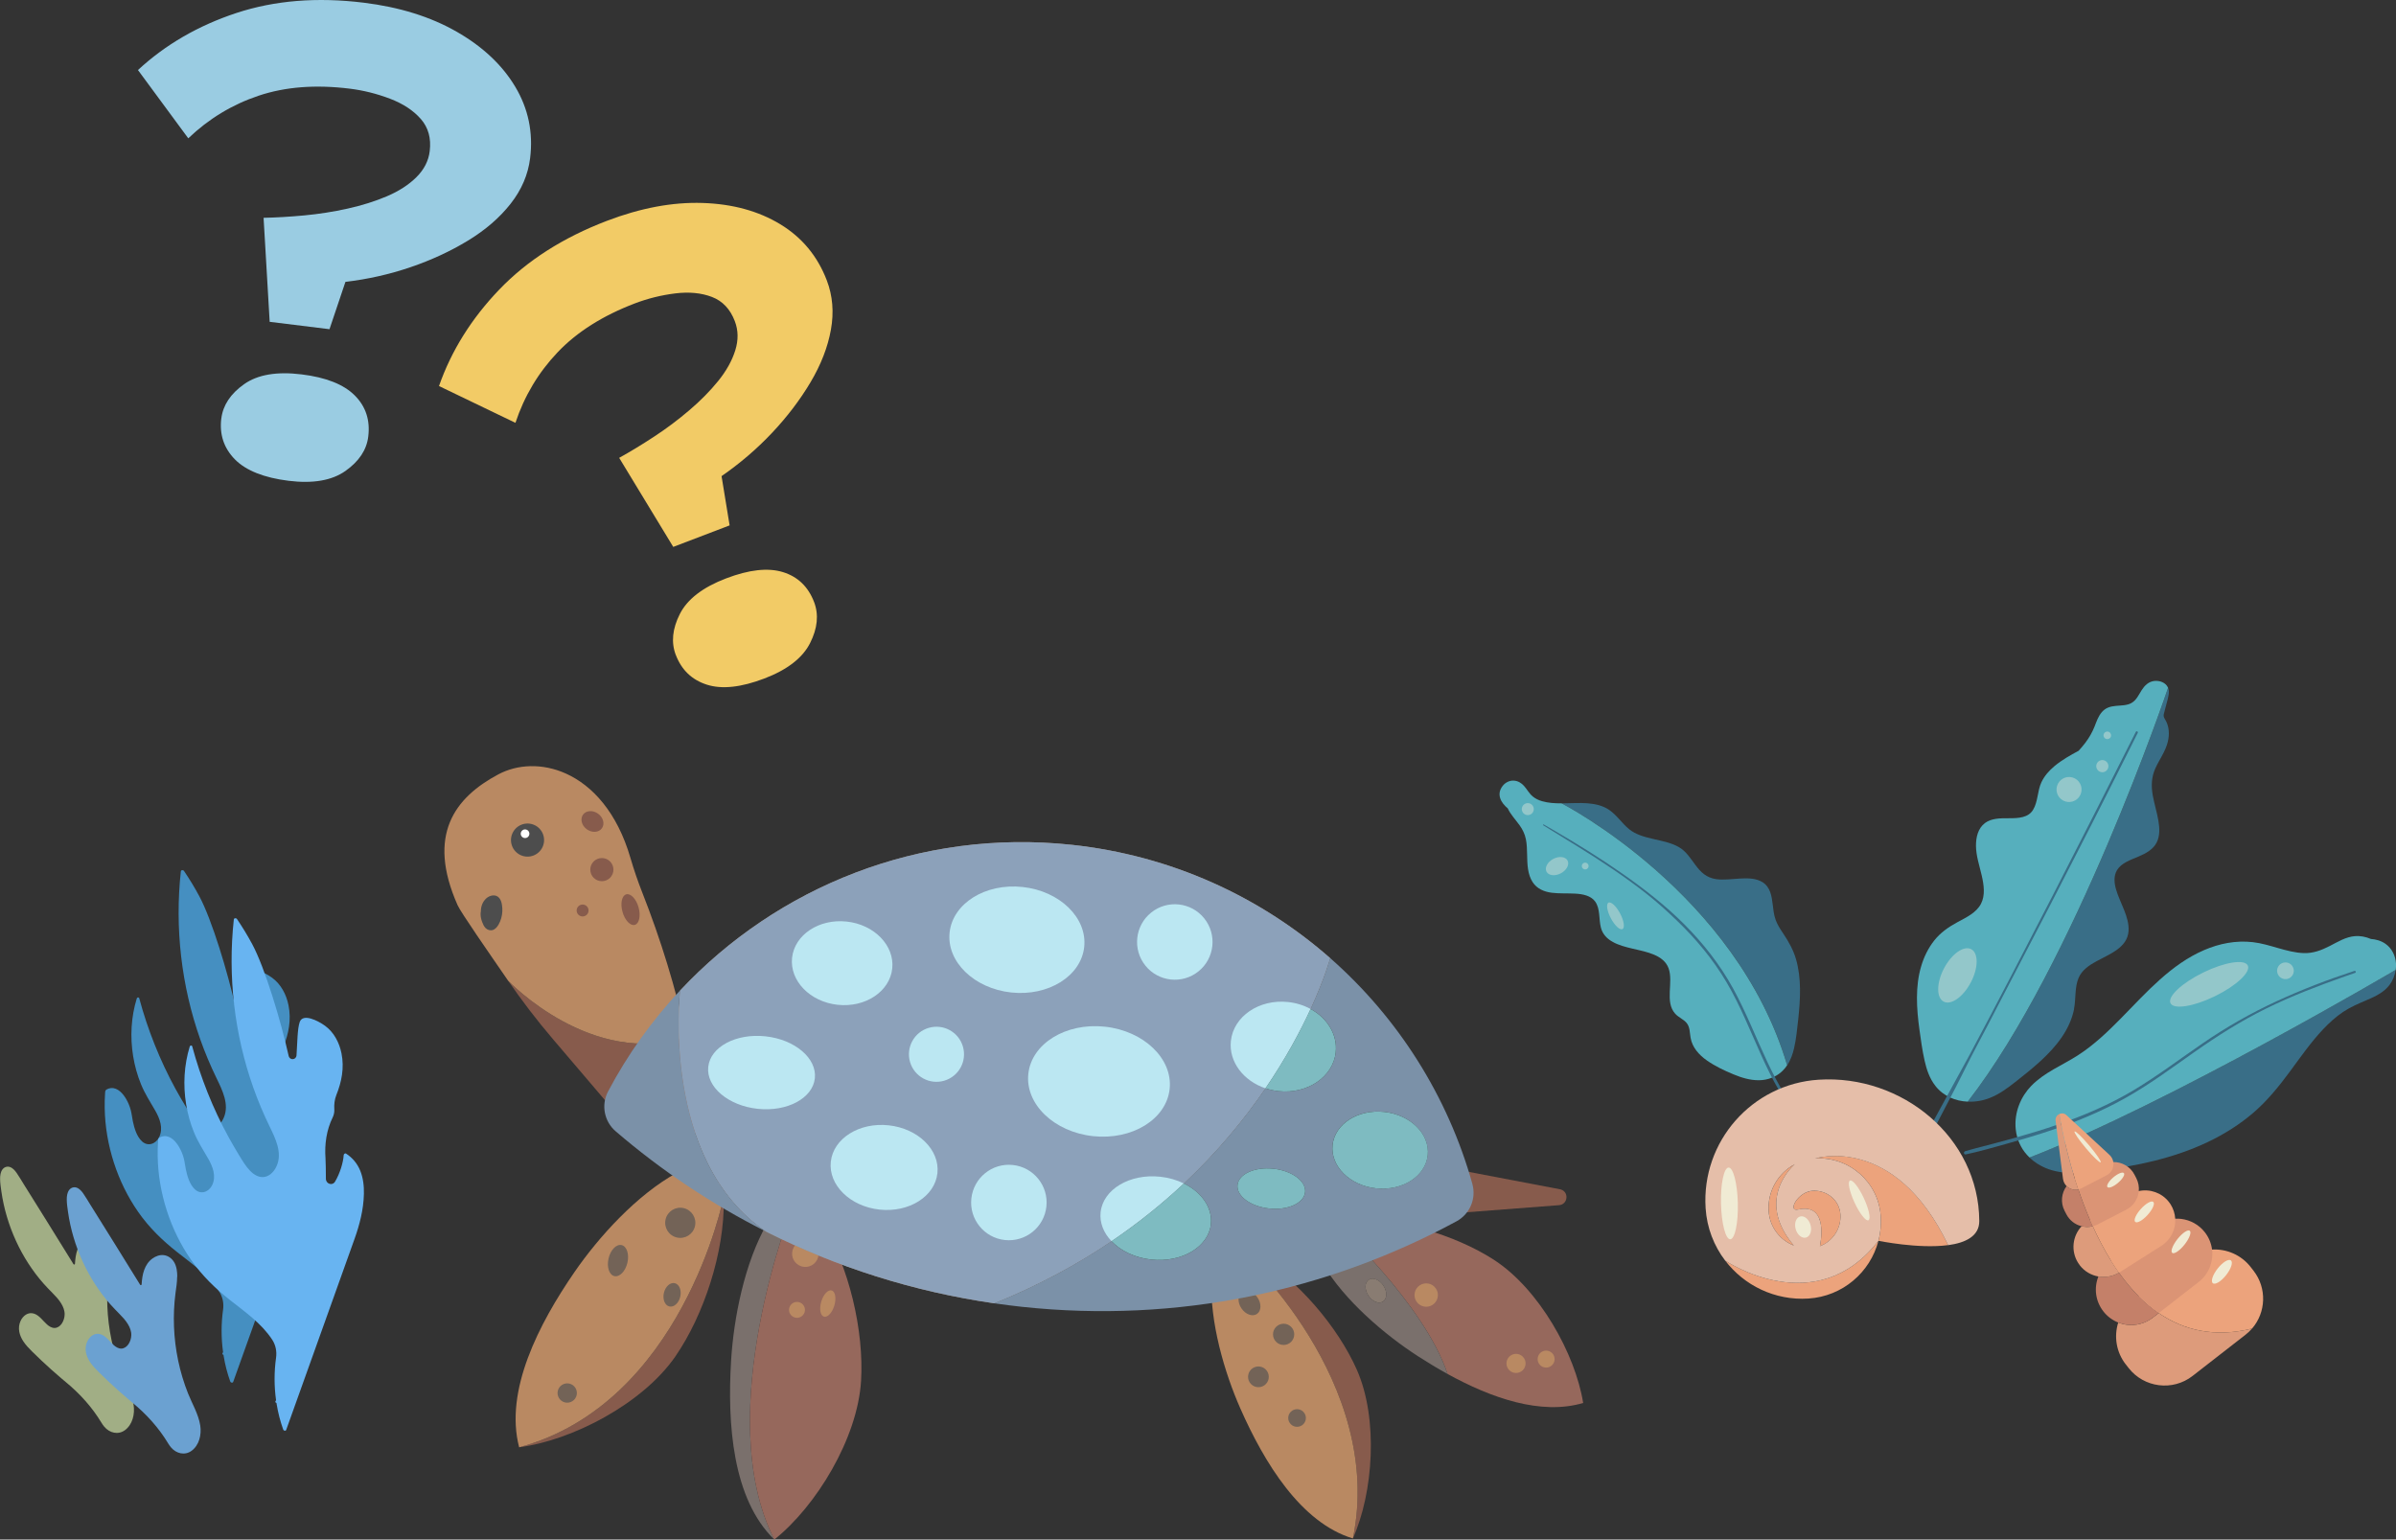 <svg xmlns="http://www.w3.org/2000/svg" id="Ebene_2" viewBox="0 0 864.75 555.7"><rect x="0" y="0" width="864.75" height="555.7" fill="#333333" stroke="none"/><defs><style>.cls-1{fill:none;}.cls-2{fill:#68b4f1;}.cls-3{fill:#b98962;}.cls-4{fill:#7a706c;}.cls-5{fill:#bbe7f2;}.cls-6{fill:#9acce2;}.cls-7{fill:#875b4c;}.cls-8{fill:#93c7ca;}.cls-9{fill:#7b91a8;}.cls-10{fill:#e5bea9;}.cls-11{fill:#4d4d4d;}.cls-12{fill:#f2cb66;}.cls-13{fill:#c48069;}.cls-14{fill:#396e87;}.cls-15{fill:#7ebbc1;}.cls-16{fill:#fff;}.cls-17{fill:#96685c;}.cls-18{fill:#db9475;}.cls-19{fill:#dd9b7b;}.cls-20{fill:#56afbd;}.cls-21{fill:#f0ebd4;}.cls-22{fill:#eca37c;}.cls-23{fill:#6ba1d1;}.cls-24{fill:#8ca1ba;}.cls-25{fill:#736357;}.cls-26{fill:#458fc1;}.cls-27{fill:#897c72;}.cls-28{fill:#a1ae85;}.cls-29{fill:#998675;}</style></defs><g id="_x2014_&#x17D;&#xD3;&#x165;_x5F_2"><path class="cls-26" d="M112.21,413.69c-.12,5.54-1.53,10.98-3.36,16.11-2.72,7.63-5.45,15.25-8.18,22.87-5.5,15.36-10.99,30.72-16.49,46.08-.2.55-.93.33-1.09-.12-1.06-2.97-1.85-6.03-2.36-9.15-.03-.15-.05-.31-.07-.46-.28.02-.56-.38-.32-.69.06-.08.12-.16.18-.25-.72-5.12-.71-10.33,0-15.41.31-2.22-.14-4.52-1.35-6.38,0-.01-.01-.02-.02-.03-3.9-5.99-9.88-10.1-15.29-14.38-5.27-4.16-10.05-8.79-13.98-14.43-3.77-5.4-6.73-11.44-8.78-17.8-2.05-6.36-3.21-13.04-3.31-19.74-.03-1.73.02-3.45.13-5.17.05-.78,0-1.22.69-1.57.47-.23.96-.39,1.48-.43,2.41-.19,4.34,2.01,5.49,4.02.71,1.23,1.26,2.59,1.63,3.98.35,1.32.47,2.69.75,4.02.54,2.53,1.39,5.45,3.29,7.21,2.13,1.98,5,.96,6.21-1.55,1.55-3.21.21-6.69-1.43-9.55-1.8-3.13-3.73-6.07-5.11-9.45-1.34-3.25-2.29-6.68-2.86-10.17-1.14-6.98-.75-14.17,1.31-20.87.13-.43.75-.52.89-.03,3.06,11.35,7.43,22.31,13.01,32.54,1.21,2.21,2.46,4.38,3.77,6.52,1.24,2.02,2.46,4.14,4.1,5.83,1.45,1.5,3.4,2.66,5.46,2.17,1.93-.45,3.36-2.13,4.16-3.97,2.09-4.77-.52-9.96-2.59-14.23-2.21-4.55-4.18-9.22-5.88-14.02-6.83-19.3-9.24-40.24-7.02-60.63.07-.61.86-.6,1.14-.19,1.98,2.93,3.83,5.96,5.51,9.09,4.6,8.58,10.31,27.62,13.14,40.3.38,1.71,2.71,1.54,2.84-.2.31-4.37.29-9.63,1.17-12.06,1.14-3.14,6.48-.51,9.14,1.42,3.16,2.3,5.13,6.01,5.92,9.93,1.06,5.29.05,10.31-1.85,15.04-.65,1.62-.85,3.4-.74,5.17,0,.13.01.26.01.39,0,.92-.23,1.79-.61,2.57-2.21,4.49-2.96,9.65-2.58,14.74.11,1.45.11,4.61.14,7.37.02,1.88,2.33,2.64,3.29,1.06,1.76-2.89,3-7.04,3.12-9.51.02-.47.48-.9.92-.6,2.26,1.49,3.98,3.51,5.05,6.1,1.09,2.65,1.41,5.62,1.34,8.48Z"></path><path class="cls-28" d="M39.87,453.42c0,1.96-.32,3.88-.58,5.81-.53,4.05-.71,8.16-.55,12.25.32,8.2,2.03,16.38,5.04,23.97,1.51,3.81,3.77,7.49,4.43,11.62.53,3.37-.39,7.14-3.12,9.15-2.44,1.79-5.56,1.03-7.47-1.27-.37-.44-.69-.91-.99-1.4-3.39-5.63-7.8-10.49-12.76-14.59-.6-.5-1.2-1-1.8-1.51-2.41-2.05-4.77-4.16-7.08-6.34-1.16-1.09-2.3-2.19-3.43-3.31-1.13-1.12-2.23-2.27-3.12-3.61-1.46-2.19-2.16-4.85-1.04-7.34.88-1.97,2.76-3.37,4.86-2.7,1.95.62,3.2,2.58,4.7,3.91.78.69,1.7,1.27,2.73,1.27,1.04,0,1.96-.65,2.57-1.52.66-.95,1.03-2.12,1.07-3.3.05-1.44-.5-2.81-1.23-4.01-.86-1.42-2.01-2.63-3.15-3.79-1.08-1.1-2.16-2.19-3.18-3.35-4.04-4.57-7.42-9.82-10-15.46-2.6-5.67-4.41-11.74-5.29-17.96-.2-1.44-.43-2.92-.44-4.37-.01-1.19.14-2.53.86-3.48.64-.86,1.72-1.2,2.71-.85,1.01.35,1.8,1.26,2.41,2.15.9,1.3,1.7,2.68,2.54,4.03.94,1.5,1.87,3,2.81,4.5,1.86,2.97,3.71,5.94,5.57,8.92,3.21,5.14,6.4,10.29,9.58,15.45.16.26.53.15.54-.15h0c.18-3.54,1-7.21,3.88-9.31,1.19-.87,2.67-1.41,4.13-1.23,1.54.19,2.9,1.16,3.73,2.56.91,1.55,1.12,3.48,1.12,5.27Z"></path><path class="cls-2" d="M131.33,431.04c-.12,5.54-1.53,10.98-3.36,16.11-2.72,7.63-5.45,15.25-8.18,22.87-5.5,15.36-10.99,30.72-16.49,46.08-.2.55-.93.33-1.09-.12-1.06-2.97-1.85-6.03-2.36-9.15-.03-.15-.05-.31-.07-.46-.28.02-.56-.38-.32-.69.06-.08.12-.16.18-.25-.72-5.12-.71-10.33,0-15.41.31-2.22-.14-4.52-1.35-6.38,0-.01-.01-.02-.02-.03-3.9-5.99-9.88-10.1-15.29-14.38-5.27-4.16-10.05-8.79-13.98-14.43-3.77-5.4-6.73-11.44-8.78-17.8-2.05-6.36-3.21-13.04-3.31-19.74-.03-1.73.02-3.45.13-5.17.05-.78,0-1.22.69-1.57.47-.23.96-.39,1.48-.43,2.41-.19,4.34,2.01,5.49,4.02.71,1.23,1.26,2.59,1.63,3.98.35,1.32.47,2.69.75,4.02.54,2.53,1.39,5.45,3.29,7.21,2.13,1.98,5,.96,6.21-1.55,1.55-3.21.21-6.69-1.43-9.55-1.8-3.13-3.73-6.07-5.11-9.45-1.34-3.25-2.29-6.68-2.86-10.17-1.14-6.98-.75-14.17,1.31-20.87.13-.43.75-.52.89-.03,3.06,11.35,7.43,22.31,13.01,32.54,1.21,2.21,2.46,4.38,3.77,6.52,1.24,2.02,2.46,4.14,4.1,5.83,1.45,1.5,3.4,2.66,5.46,2.17,1.93-.45,3.36-2.13,4.16-3.97,2.09-4.77-.52-9.96-2.59-14.23-2.21-4.55-4.18-9.22-5.88-14.02-6.83-19.3-9.24-40.24-7.02-60.63.07-.61.86-.6,1.14-.19,1.98,2.93,3.83,5.96,5.51,9.09,4.6,8.58,10.31,27.62,13.14,40.3.38,1.71,2.71,1.54,2.84-.2.31-4.37.29-9.63,1.17-12.06,1.14-3.14,6.48-.51,9.14,1.42,3.16,2.3,5.13,6.01,5.92,9.93,1.06,5.29.05,10.31-1.85,15.04-.65,1.62-.85,3.4-.74,5.16,0,.13.01.26.01.39,0,.92-.23,1.79-.61,2.57-2.21,4.49-2.96,9.65-2.58,14.74.11,1.45.11,4.61.14,7.37.02,1.88,2.33,2.64,3.29,1.06,1.76-2.89,3-7.04,3.12-9.51.02-.47.48-.9.92-.6,2.26,1.49,3.98,3.51,5.05,6.1,1.09,2.65,1.41,5.62,1.34,8.48Z"></path><path class="cls-23" d="M63.93,460.86c0,1.96-.32,3.88-.58,5.81-.53,4.05-.71,8.16-.55,12.25.32,8.2,2.03,16.38,5.04,23.97,1.51,3.81,3.77,7.49,4.43,11.62.53,3.37-.39,7.14-3.12,9.15-2.44,1.79-5.56,1.03-7.47-1.27-.37-.44-.69-.91-.99-1.4-3.39-5.63-7.8-10.49-12.76-14.59-.6-.5-1.2-1-1.8-1.51-2.41-2.05-4.77-4.16-7.08-6.34-1.16-1.09-2.3-2.19-3.43-3.31-1.13-1.12-2.23-2.27-3.12-3.61-1.46-2.19-2.16-4.85-1.04-7.34.88-1.97,2.76-3.37,4.86-2.7,1.95.62,3.2,2.58,4.7,3.91.78.69,1.7,1.27,2.73,1.27,1.04,0,1.96-.65,2.57-1.52.66-.95,1.03-2.12,1.07-3.3.05-1.44-.5-2.81-1.23-4.01-.86-1.42-2.01-2.63-3.15-3.79-1.08-1.1-2.16-2.2-3.18-3.35-4.04-4.57-7.42-9.82-10-15.46-2.6-5.67-4.41-11.74-5.29-17.96-.2-1.44-.43-2.92-.44-4.37-.01-1.19.14-2.53.86-3.48.64-.86,1.72-1.2,2.71-.85,1.01.35,1.8,1.26,2.41,2.15.9,1.3,1.7,2.68,2.54,4.03.94,1.5,1.87,3,2.81,4.5,1.86,2.97,3.71,5.94,5.57,8.92,3.21,5.14,6.4,10.29,9.58,15.45.16.26.53.15.54-.15h0c.18-3.54,1-7.21,3.88-9.31,1.19-.87,2.67-1.41,4.13-1.23,1.54.19,2.9,1.16,3.73,2.56.91,1.55,1.12,3.48,1.12,5.27Z"></path><path class="cls-17" d="M539.16,454.71c-14.07-9.08-35.52-15.49-53.21-14.65-1.52.07-2.92.45-4.17,1.06,0,0,32.19,29.39,40.66,54.81,15.74,8.67,33.68,14.98,48.95,10.47-2.86-17.78-15.93-41.16-32.24-51.69Z"></path><path class="cls-4" d="M481.79,441.12c-5.28,2.58-7.75,9.36-4.48,14.92,7.91,13.42,22.55,25.79,34.46,33.49,3.39,2.19,6.98,4.36,10.68,6.41-8.47-25.42-40.66-54.81-40.66-54.81ZM499.14,469.8c-1.51.98-3.88,0-5.29-2.17-1.41-2.18-1.33-4.73.18-5.71,1.51-.98,3.88,0,5.29,2.17,1.41,2.18,1.33,4.73-.18,5.71Z"></path><path class="cls-27" d="M499.32,464.08c1.41,2.18,1.33,4.73-.18,5.71-1.51.98-3.88,0-5.29-2.17-1.41-2.18-1.33-4.73.18-5.71,1.51-.98,3.88,0,5.29,2.17Z"></path><path class="cls-3" d="M518.28,465.16c1.27,1.95.71,4.56-1.25,5.83-1.95,1.27-4.56.71-5.83-1.25-1.27-1.95-.71-4.56,1.25-5.83,1.95-1.27,4.56-.71,5.83,1.25Z"></path><path class="cls-3" d="M550.05,490.25c1.04,1.6.58,3.73-1.02,4.77-1.6,1.04-3.73.58-4.77-1.02-1.04-1.6-.58-3.73,1.02-4.77,1.6-1.04,3.73-.58,4.77,1.02Z"></path><path class="cls-3" d="M560.59,488.9c.92,1.42.51,3.32-.91,4.24-1.42.92-3.32.51-4.24-.91-.92-1.42-.51-3.32.91-4.24,1.42-.92,3.32-.51,4.24.91Z"></path><path class="cls-7" d="M563.34,429.33l-45.84-8.74-1.93,18.03,47.16-3.62c3.15-.3,3.62-4.71.61-5.66Z"></path><path class="cls-7" d="M253.43,407.75l-17.9,9.52-35.9-42.12c-5.78-6.77-11.2-13.84-16.24-21.17.53.56,30.35,31.52,64.32,20.26,1.57,7.16,2.89,14.38,3.97,21.64l1.75,11.86Z"></path><path class="cls-3" d="M247.71,374.25c-33.98,11.25-63.79-19.7-64.32-20.26,0,0,0,0,0,0-7.01-10.19-17.07-24.63-18.24-27.27-11.23-25.31-1.06-38.83,14.71-47.22,6.9-3.67,15.86-4.11,24.35-.3,9.54,4.28,18.5,13.94,23.31,30.42,1.24,4.25,2.67,8.44,4.29,12.55,6.67,16.94,12.03,34.35,15.91,52.1Z"></path><path class="cls-11" d="M172.94,330.44s-.03-.02-.05-.03c0,0,0,0,0,0,.02,0,.04.02.05.03Z"></path><path class="cls-11" d="M187.46,308.43c-2.87-1.62-3.89-5.27-2.27-8.14,1.62-2.87,5.27-3.89,8.14-2.27,2.87,1.62,3.89,5.27,2.27,8.14-1.62,2.87-5.27,3.89-8.14,2.27Z"></path><path class="cls-16" d="M190.86,301.7c-.42.75-1.37,1.02-2.12.59s-1.02-1.37-.59-2.12c.42-.75,1.37-1.02,2.12-.59s1.02,1.37.59,2.12Z"></path><path class="cls-7" d="M489.7,494.4c7.86,17.76,5.94,44.48-1.43,60.91,11.69-56.51-40.42-103.84-40.85-103.83,1.95-.09,3.96.37,5.84,1.47,15.25,9.01,29.66,26.14,36.44,41.45Z"></path><path class="cls-3" d="M488.27,555.3c-18.83-5.69-32-27.43-40.58-46.84-5.73-12.97-11.18-31.34-10.42-46.9.28-5.79,4.98-9.85,10.16-10.09.43-.01,52.54,47.32,40.85,103.83Z"></path><path class="cls-25" d="M453.85,468.34c1.49,2.19,1.4,4.84-.2,5.93-1.6,1.09-4.1.19-5.59-2-1.49-2.19-1.4-4.84.2-5.93,1.6-1.09,4.1-.19,5.59,2Z"></path><path class="cls-25" d="M457.28,494.86c1.16,1.71.72,4.04-.99,5.2-1.71,1.16-4.04.72-5.2-.99-1.16-1.71-.72-4.04.99-5.2,1.71-1.16,4.04-.72,5.2.99Z"></path><path class="cls-25" d="M470.76,510.04c.99,1.45.61,3.44-.85,4.42-1.45.99-3.44.61-4.42-.85-.99-1.45-.61-3.44.85-4.42,1.45-.99,3.44-.61,4.42.85Z"></path><path class="cls-25" d="M466.45,479.48c1.19,1.75.73,4.13-1.02,5.32-1.75,1.19-4.13.73-5.32-1.02-1.19-1.75-.73-4.13,1.02-5.32,1.75-1.19,4.13-.73,5.32,1.02Z"></path><path class="cls-4" d="M279.46,555.7c-15.13-14.68-16.98-41.86-15.6-64.55.92-15.16,4.77-35.34,13.14-49.78,2.01-3.47,5.42-5.35,8.95-5.62,0,0-29.53,74.63-6.48,119.95Z"></path><path class="cls-17" d="M279.46,555.7c-23.05-45.33,6.48-119.95,6.48-119.95,3.98-.31,8.11,1.44,10.52,5.29,10.08,16.07,15.39,39.47,14.31,57.38-1.26,20.77-16.21,45.27-31.31,57.29Z"></path><path class="cls-3" d="M295.24,453.89c-.75,2.53-3.41,3.97-5.94,3.22-2.53-.75-3.97-3.41-3.22-5.94.75-2.53,3.41-3.97,5.94-3.22,2.53.75,3.97,3.41,3.22,5.94Z"></path><path class="cls-3" d="M290.4,473.61c-.45,1.52-2.05,2.39-3.57,1.94-1.52-.45-2.39-2.05-1.94-3.57s2.05-2.39,3.57-1.94c1.52.45,2.39,2.05,1.94,3.57Z"></path><path class="cls-3" d="M301.13,471.22c-.78,2.61-2.46,4.41-3.77,4.02-1.3-.39-1.73-2.82-.96-5.43.78-2.61,2.46-4.41,3.77-4.02,1.3.39,1.73,2.82.96,5.43Z"></path><path class="cls-7" d="M243.79,489.55c-11.82,17.13-37.29,30.36-56.42,32.84,58.75-15.85,73.64-89.52,73.79-90.26.03.3.05.6.05.91.32,18.98-7.24,41.74-17.43,56.51Z"></path><path class="cls-3" d="M187.37,522.4c-5.36-20.39,7.11-44.6,20.02-63.32,8.63-12.51,22.35-27.78,36.99-35.81,7.22-3.96,16.03.87,16.78,8.87,0,0,0,0,0,0-.15.75-15.04,74.41-73.79,90.26Z"></path><path class="cls-25" d="M250.82,442.61c-.68,2.93-3.61,4.75-6.54,4.06s-4.75-3.61-4.06-6.54c.68-2.93,3.61-4.75,6.54-4.06s4.75,3.61,4.06,6.54Z"></path><path class="cls-25" d="M226.44,455.8c-.72,3.09-2.83,5.24-4.71,4.81-1.88-.44-2.81-3.3-2.09-6.39.72-3.09,2.83-5.24,4.71-4.81,1.88.44,2.81,3.3,2.09,6.39Z"></path><path class="cls-25" d="M245.51,468.05c-.54,2.32-2.3,3.89-3.93,3.51-1.63-.38-2.51-2.57-1.97-4.89.54-2.32,2.3-3.89,3.93-3.51,1.63.38,2.51,2.57,1.97,4.89Z"></path><path class="cls-25" d="M208.12,503.6c-.44,1.88-2.32,3.04-4.19,2.61-1.88-.44-3.04-2.32-2.61-4.19.44-1.88,2.32-3.04,4.19-2.61,1.88.44,3.04,2.32,2.61,4.19Z"></path><path class="cls-1" d="M261.17,432.14s0,0,0,0"></path><path class="cls-29" d="M480.06,345.81s-1.91,7.19-7.06,18.37c-3.65,7.92-8.92,17.85-16.29,28.64-7.49,10.96-17.14,22.81-29.45,34.35-7.64,7.16-16.3,14.2-26.1,20.84-12.25,8.29-26.28,15.95-42.32,22.42h0c-29.34-4.24-56.95-13.11-82.17-25.78-38.4-25.73-31.21-87.13-31.21-87.13,34.98-37.38,86.47-58.45,141.29-52.59,35.96,3.85,68.06,18.72,93.32,40.9Z"></path><path class="cls-9" d="M531.41,427.36c-8.88-31.77-26.9-60.08-51.34-81.55,0,0-1.91,7.19-7.06,18.37,6.02,3.29,9.77,9.25,9.09,15.61-.95,8.89-10.19,15.18-20.65,14.06-1.65-.18-3.24-.53-4.74-1.03-7.49,10.96-17.14,22.81-29.45,34.35,6.38,3.13,10.41,8.74,9.78,14.66-.88,8.26-10.51,14-21.51,12.82-5.94-.64-11.06-3.16-14.38-6.64-12.25,8.29-26.28,15.95-42.32,22.42,3.33.48,6.69.9,10.07,1.27,56.34,6.03,110.48-5.78,156.79-30.88,4.8-2.6,7.18-8.18,5.71-13.44ZM458.06,436.2c-6.73-.72-11.85-4.52-11.42-8.48.42-3.96,6.22-6.59,12.96-5.87,6.73.72,11.85,4.52,11.43,8.48-.42,3.96-6.23,6.59-12.96,5.87ZM496.62,428.91c-9.48-1.01-16.51-8.01-15.69-15.63.82-7.62,9.16-12.97,18.64-11.95,9.48,1.01,16.51,8.01,15.69,15.63-.81,7.62-9.16,12.97-18.64,11.95Z"></path><path class="cls-9" d="M276.66,444.63c-19.73-9.91-37.99-22.14-54.47-36.3-4.14-3.56-5.29-9.51-2.74-14.35,7.05-13.36,15.83-25.61,26-36.48,0,0-7.2,61.4,31.21,87.13Z"></path><path class="cls-24" d="M480.06,345.81s-1.91,7.19-7.06,18.37c-3.65,7.92-8.92,17.85-16.29,28.64-7.49,10.96-17.14,22.81-29.45,34.35-7.64,7.16-16.3,14.2-26.1,20.84-12.25,8.29-26.28,15.95-42.32,22.42h0c-29.34-4.24-56.95-13.11-82.17-25.78-38.4-25.73-31.21-87.13-31.21-87.13,34.98-37.38,86.47-58.45,141.29-52.59,35.96,3.85,68.06,18.72,93.32,40.9Z"></path><ellipse class="cls-5" cx="303.93" cy="347.64" rx="15.11" ry="18.18" transform="translate(-74.07 612.86) rotate(-83.89)"></ellipse><ellipse class="cls-5" cx="366.99" cy="339.18" rx="19.15" ry="24.43" transform="translate(-9.3 668) rotate(-83.89)"></ellipse><circle class="cls-5" cx="424" cy="339.97" r="13.62" transform="translate(-119.46 341.59) rotate(-38.89)"></circle><circle class="cls-5" cx="364.09" cy="434.02" r="13.62" transform="translate(-106.19 749.87) rotate(-83.89)"></circle><path class="cls-5" d="M473,364.18c-3.65,7.92-8.92,17.85-16.29,28.64-7.94-2.67-13.27-9.6-12.47-17.08.95-8.89,10.19-15.18,20.65-14.06,2.97.32,5.72,1.2,8.11,2.5Z"></path><ellipse class="cls-5" cx="396.62" cy="390.31" rx="19.87" ry="25.65" transform="translate(-33.67 743.16) rotate(-83.89)"></ellipse><circle class="cls-5" cx="338" cy="380.52" r="9.94" transform="translate(-93.65 110.86) rotate(-16.39)"></circle><ellipse class="cls-5" cx="274.84" cy="387.11" rx="13.16" ry="19.35" transform="translate(-139.31 619.22) rotate(-83.89)"></ellipse><ellipse class="cls-5" cx="319.07" cy="421.36" rx="15.3" ry="19.35" transform="translate(-133.84 693.8) rotate(-83.89)"></ellipse><path class="cls-5" d="M427.26,427.16c-7.64,7.16-16.3,14.2-26.1,20.84-2.83-2.97-4.34-6.64-3.93-10.44.88-8.26,10.51-14,21.51-12.82,3.12.33,6.01,1.19,8.53,2.43Z"></path><path class="cls-15" d="M471.02,430.33c-.42,3.96-6.23,6.59-12.96,5.87s-11.85-4.52-11.42-8.48c.42-3.96,6.22-6.59,12.96-5.87,6.73.72,11.85,4.52,11.43,8.48Z"></path><ellipse class="cls-15" cx="498.1" cy="415.11" rx="13.87" ry="17.27" transform="translate(32.35 866.22) rotate(-83.89)"></ellipse><circle class="cls-7" cx="217.22" cy="313.89" r="4.18"></circle><path class="cls-7" d="M230.47,327.51c.85,3.04.24,5.88-1.36,6.32-1.6.45-3.59-1.66-4.44-4.7-.85-3.04-.24-5.88,1.36-6.32s3.59,1.66,4.44,4.7Z"></path><circle class="cls-7" cx="210.27" cy="328.64" r="2.15"></circle><path class="cls-7" d="M217.22,298.99c-1.13,1.55-3.57,1.69-5.44.33s-2.48-3.73-1.35-5.28,3.57-1.69,5.44-.33c1.88,1.37,2.48,3.73,1.35,5.28Z"></path><line class="cls-1" x1="358.84" y1="470.42" x2="358.83" y2="470.42"></line><path class="cls-15" d="M437.04,441.82c-.88,8.26-10.51,14-21.51,12.82-5.94-.64-11.06-3.16-14.38-6.64,9.81-6.63,18.47-13.68,26.1-20.84,6.38,3.13,10.41,8.74,9.78,14.66Z"></path><path class="cls-15" d="M482.09,379.79c-.95,8.89-10.19,15.18-20.65,14.06-1.65-.18-3.24-.53-4.74-1.03,7.37-10.79,12.64-20.71,16.29-28.64,6.02,3.29,9.77,9.25,9.09,15.61Z"></path><path class="cls-6" d="M97.33,116.17l-2.2-37.55c4.56-.09,9.46-.38,14.72-.87,5.26-.49,10.47-1.31,15.65-2.46,5.17-1.15,9.91-2.64,14.19-4.47,4.28-1.83,7.82-4.11,10.59-6.86,2.77-2.74,4.38-5.88,4.81-9.4.57-4.64-.5-8.51-3.2-11.6-2.71-3.09-6.43-5.54-11.16-7.34-4.74-1.8-9.58-3.01-14.54-3.62-12.32-1.52-23.27-.67-32.84,2.54-9.57,3.21-18.04,8.34-25.4,15.39l-18.16-24.65c9.9-9.18,21.75-16.04,35.55-20.6C99.14.15,114.44-1.1,131.24.97c12.96,1.59,24.14,5.08,33.55,10.46,9.41,5.38,16.47,12.02,21.18,19.9,4.71,7.89,6.5,16.47,5.36,25.75-.73,5.92-3.07,11.4-7.02,16.43-3.95,5.04-9.08,9.48-15.41,13.33s-13.26,7.06-20.8,9.62c-7.54,2.57-15.35,4.32-23.43,5.28l-5.75,17.08-21.6-2.66ZM79.88,151.06c.59-4.8,3.33-8.93,8.22-12.39,4.89-3.46,11.82-4.64,20.78-3.53,8.8,1.08,15.19,3.62,19.16,7.6,3.98,3.98,5.6,8.93,4.87,14.85-.59,4.8-3.33,8.93-8.22,12.39-4.89,3.46-11.74,4.65-20.54,3.56s-15.42-3.69-19.39-7.75c-3.97-4.06-5.59-8.97-4.89-14.73Z"></path><path class="cls-12" d="M242.99,197.41l-19.52-32.15c3.99-2.21,8.19-4.76,12.61-7.66,4.42-2.89,8.64-6.06,12.68-9.5,4.04-3.44,7.52-6.97,10.45-10.59,2.93-3.62,4.98-7.29,6.15-11.02,1.17-3.72,1.12-7.24-.15-10.56-1.67-4.37-4.42-7.28-8.26-8.75-3.84-1.47-8.27-1.89-13.3-1.27-5.03.63-9.87,1.83-14.54,3.61-11.6,4.43-20.88,10.3-27.83,17.61-6.96,7.31-12.04,15.81-15.25,25.49l-27.59-13.28c4.45-12.74,11.71-24.35,21.77-34.84,10.06-10.48,23-18.74,38.81-24.78,12.2-4.66,23.71-6.81,34.55-6.46,10.83.35,20.17,2.91,28.04,7.68,7.86,4.77,13.45,11.52,16.79,20.25,2.13,5.57,2.62,11.51,1.49,17.81-1.13,6.3-3.59,12.63-7.37,18.99s-8.41,12.44-13.87,18.24c-5.47,5.8-11.55,11.01-18.23,15.63l2.91,17.78-20.33,7.76ZM243.9,236.41c-1.72-4.52-1.24-9.45,1.47-14.8,2.71-5.34,8.27-9.63,16.71-12.85,8.28-3.16,15.11-3.91,20.49-2.26,5.38,1.66,9.13,5.27,11.26,10.84,1.72,4.52,1.23,9.45-1.47,14.8-2.71,5.34-8.2,9.6-16.48,12.76-8.44,3.22-15.36,3.96-20.76,2.23-5.41-1.73-9.14-5.31-11.21-10.73Z"></path><path class="cls-11" d="M176.09,325.78c-1.78.6-2.66,2.45-2.64,4.24.01.94.23,1.87.56,2.75.3.79.63,1.59,1.23,2.2.68.69,1.68,1.01,2.62.71s1.6-1.13,2.08-1.95c.83-1.43,1.26-3.07,1.36-4.72.05-.83-.02-1.65-.15-2.47-.14-.88-.4-1.75-.99-2.44-1.28-1.5-3.49-.95-4.75.25s-1.85,2.88-1.86,4.53c0,.89.14,1.84.36,2.7.2.8.56,1.57,1.22,2.08.91.7,2.22.53,2.97-.32.63-.72.88-1.67,1.11-2.58.51-2.08.43-4.35-1.4-5.73-.63-.47-1.7-.12-2.05.54-.42.79-.13,1.55.54,2.05-.34-.25.14.23-.1-.1.06.09.1.19.17.28.12.17-.07-.29.03.07.04.13.07.26.1.4.07.29.01.08,0,.01.01.15.02.3.01.45,0,.41-.03.48-.1.81-.11.52-.27,1.02-.41,1.54-.1.37.15-.22-.04.11,0,0-.21.34-.07.14.11-.15-.25.09.12-.1s.63-.08.94.07l.07.06c-.11-.11-.1-.09.03.07-.06-.1-.11-.2-.17-.3.14.26.04.09.02.02-.03-.12-.07-.24-.1-.36-.14-.58-.21-1.01-.24-1.55-.01-.26,0-.53.01-.79-.02.32.03-.14.03-.17.02-.12.05-.23.09-.35s.07-.23.11-.34c.13-.41-.13.21.07-.16.13-.24.26-.48.42-.71-.16.21-.02.03.02-.01.09-.09.19-.19.28-.28.26-.28-.14.06.05-.04.09-.05.18-.11.27-.16-.29.17.03,0,.1-.03.11-.04.23.01-.05,0h.12c.17,0,.15,0-.06-.02.3.12-.19-.15.06.04-.1-.08-.24-.31-.11-.06.2.4-.04-.15.05.11s.15.52.2.79c.02.1.04.19.05.29.08.46,0-.28.02.19.02.3.04.59.04.89,0,.25,0,.5-.03.74-.01.15-.02.3-.04.44.03-.25,0,0-.01.04-.11.56-.24,1.1-.43,1.63-.02.06-.14.35-.04.11-.06.13-.12.26-.18.39-.11.21-.22.42-.34.62-.06.1-.13.2-.2.3-.15.21.22-.21-.09.09-.25.24.18-.01-.13.1.17-.06.26-.07.45-.06l.15.07c-.14-.09-.13-.07.02.04-.05-.05-.25-.32-.09-.07-.15-.23-.27-.46-.39-.7.15.32-.06-.17-.07-.19-.06-.16-.11-.31-.16-.47-.1-.32-.19-.64-.25-.97-.09-.45-.02.2-.03-.26,0-.17,0-.33,0-.5-.01-.47-.08.21.01-.18.03-.14.07-.27.11-.4.09-.37-.14.18.06-.14.03-.05.28-.41.17-.28-.14.16.14-.12.14-.12-.15.11-.15.12-.01.02.15-.08.14-.07-.03.01.74-.25,1.31-1.04,1.05-1.85-.24-.74-1.05-1.32-1.85-1.05h0Z"></path><path class="cls-14" d="M640.8,331.9c.64,1.79,1.67,3.39,2.73,4.96,1.98,2.95,3.69,5.96,4.69,9.4.98,3.38,1.37,6.96,1.43,10.58.05,3.71-.24,7.47-.66,11.24-.39,3.43-.7,6.9-1.5,10.34-.48,2.04-1.2,4.18-2.46,6.08-18.37-62.07-80.83-94.24-81.39-94.53,3.15,0,6.38-.27,9.42-.02,2.86.23,5.53.89,7.69,2.37,2.82,1.93,4.58,4.78,7.16,6.92,4.81,3.98,12.5,3.4,17.94,6.47,5.49,3.1,6.31,10.67,13.65,11.63,5.3.7,12.07-1.68,16.55,1.04,2.88,1.75,3.38,5.03,3.75,8.11.22,1.83.4,3.7,1.02,5.41Z"></path><path class="cls-20" d="M645.01,384.5c-.45.68-.98,1.34-1.59,1.95-.88.87-1.88,1.58-2.96,2.12-.3.15-.61.29-.93.42-1.5.6-3.11.91-4.69.92-3.31.03-6.36-.96-9.14-2.1-3.4-1.4-6.76-3.01-9.66-5.04-2.89-2.03-5.27-4.7-5.88-8.17-.33-1.84-.21-3.92-1.46-5.39-1.12-1.32-2.93-2.01-4.09-3.3-3.9-4.31-.54-11.31-2.4-16.42-1.77-4.83-7.92-5.89-13-7.08-4.97-1.15-10.12-2.71-11.41-7.53-.83-3.09-.17-6.82-2.09-9.48-1.52-2.1-4.39-2.7-7.24-2.85-2.77-.15-5.64.03-8.36-.31-2.98-.37-5.43-1.53-6.91-3.76-1.89-2.86-1.98-6.49-2.04-9.95-.04-1.9-.08-3.81-.45-5.64-.38-1.86-1.18-3.49-2.26-5-1.44-2.02-3.26-3.88-4.29-6.13-.01,0-.02-.02-.03-.02-2.29-1.89-4.26-4.97-1.76-8.12.95-1.19,2.43-1.93,3.93-1.86,1.57.07,2.82.89,3.71,1.88,1.13,1.25,1.87,2.77,3.2,3.86.94.77,2.09,1.33,3.35,1.69,2.22.64,4.61.78,7.06.78h0c.56.29,63.01,32.46,81.39,94.53Z"></path><path class="cls-14" d="M653.5,407.01c-3.33-3.45-6.34-7.16-8.91-11.22-2.59-4.07-4.79-8.37-6.84-12.73-4.14-8.8-7.64-17.91-12.34-26.44-4.64-8.42-10.6-16.03-17.37-22.84-6.83-6.87-14.57-12.9-22.49-18.44-8.11-5.67-16.56-10.9-25.12-15.86-1.09-.63-2.18-1.26-3.27-1.89-.19-.11-.37.18-.18.3,8.42,5.22,16.94,10.28,25.13,15.86,4.09,2.78,8.1,5.67,11.98,8.73,3.83,3.02,7.44,6.26,10.96,9.64,6.95,6.67,13.2,14.13,18.1,22.45,4.92,8.36,8.48,17.4,12.46,26.22,3.91,8.66,8.33,17.27,14.77,24.35.79.87,1.65,1.67,2.52,2.46.4.36,1-.18.62-.58Z"></path><path class="cls-1" d="M563.62,289.97h0"></path><path class="cls-8" d="M565.75,310.61c.76,1.43-.32,3.5-2.42,4.61-2.09,1.11-4.41.85-5.17-.58-.76-1.43.32-3.5,2.42-4.61,2.09-1.11,4.41-.85,5.17.58Z"></path><path class="cls-8" d="M553.31,291.04c.56,1.05.16,2.36-.9,2.92-1.05.56-2.36.16-2.92-.9-.56-1.06-.16-2.36.9-2.92,1.05-.56,2.36-.16,2.92.9Z"></path><path class="cls-8" d="M584.71,329.7c1.4,2.63,1.78,5.16.87,5.65-.92.49-2.79-1.25-4.19-3.88-1.4-2.63-1.78-5.16-.87-5.65.92-.49,2.79,1.25,4.19,3.88Z"></path><path class="cls-8" d="M573.2,312.02c.32.6.09,1.34-.51,1.66-.6.32-1.34.09-1.66-.51-.32-.6-.09-1.34.51-1.66.6-.32,1.34-.09,1.66.51Z"></path><path class="cls-14" d="M748.56,364.26c-1.53,7.52-6.51,13.57-12.09,18.71-2.89,2.65-5.99,5.12-9.1,7.56-2.82,2.21-5.74,4.4-9.24,5.78-2.41.96-5.17,1.45-7.94,1.33,38.55-49.59,72.07-148.67,72.31-149.39.35.83.33,1.72.2,2.53-.15,1.03-.46,2.02-.72,3.02-.3,1.15-.6,2.29-.9,3.44l-.14.54c-.14.54,0,1.14.34,1.67,0,0,0,0,0,0,1.69,2.62,1.75,5.65,1.12,8.26-.84,3.53-3.07,6.43-4.53,9.69-1.39,3.11-1.53,6.32-.88,9.86.56,3.03,1.52,6.04,2.02,9.07.45,2.65.54,5.4-.61,7.71-1.27,2.56-3.88,3.98-6.6,5.14-2.85,1.21-6.15,2.29-7.72,4.87-1.26,2.07-1.07,4.61-.35,7.05,1.46,4.95,4.86,9.95,4.49,15-.43,5.94-6.74,8.23-11.52,10.83-2.73,1.48-5.33,3.26-6.51,6.05-1.47,3.46-.92,7.58-1.66,11.27Z"></path><path class="cls-20" d="M710.19,397.64c-4.37-.19-8.73-1.9-11.69-5.7-2.14-2.75-3.18-5.97-3.88-9.08-.83-3.69-1.34-7.41-1.85-11.1-1.08-7.78-1.55-15.72.6-22.96,1-3.39,2.55-6.59,4.75-9.36,2.22-2.8,5.11-4.83,8.37-6.59,3.22-1.73,6.81-3.42,8.47-6.62,1.59-3.06,1.07-6.79.26-10.27-.83-3.55-2.03-7.09-2.06-10.64-.02-3.1.72-6.36,3.27-8.26,2.31-1.72,5.49-1.73,8.56-1.72,3.51.02,7.05-.17,8.78-3.04,1.79-2.95,1.54-6.75,2.97-9.87,1.07-2.33,2.81-4.29,4.82-5.96,2.6-2.15,5.61-3.85,8.66-5.49.84-.93,1.66-1.89,2.42-2.89,1.36-1.8,2.48-3.74,3.31-5.83.71-1.8,1.33-3.7,2.62-5.2.61-.71,1.38-1.31,2.3-1.67.87-.35,1.82-.51,2.8-.6,1.88-.18,3.96-.13,5.55-1.01,1.86-1.03,2.68-3.01,3.74-4.67,1.02-1.59,2.46-3.14,4.68-3.33,1.84-.16,3.97.56,4.79,2.35.02.04.04.09.06.13h0c-.24.72-33.76,99.81-72.31,149.39Z"></path><path class="cls-14" d="M702.12,399.64c2.56-4.86,5.07-9.74,7.51-14.66,2.44-4.91,5.07-9.74,7.61-14.6,2.54-4.86,5.05-9.75,7.59-14.61,10.13-19.35,20.15-38.77,30.07-58.23,5.59-10.98,11.14-21.98,16.65-33.01.23-.45-.47-.82-.7-.37-9.88,19.61-19.79,39.21-29.83,58.74-9.99,19.43-20.01,38.84-30.31,58.11-2.91,5.43-5.97,10.78-8.87,16.22-2.9,5.41-6.13,10.76-8.38,16.48-.16.41.35.67.6.31,3.12-4.51,5.5-9.53,8.05-14.37Z"></path><path class="cls-1" d="M782.5,248.25h0"></path><path class="cls-8" d="M711.29,354.6c-2.74,5.23-7.13,8.33-9.8,6.93-2.67-1.4-2.62-6.78.13-12,2.74-5.23,7.13-8.33,9.81-6.93,2.67,1.4,2.62,6.78-.13,12Z"></path><path class="cls-8" d="M750.75,287.07c-1.16,2.21-3.89,3.06-6.1,1.9-2.21-1.16-3.06-3.89-1.9-6.1,1.16-2.21,3.89-3.06,6.1-1.9,2.21,1.16,3.06,3.89,1.9,6.1Z"></path><path class="cls-8" d="M759.35,264.79c-.35.67-.09,1.49.58,1.84.67.35,1.49.09,1.84-.58.35-.67.09-1.49-.58-1.84-.67-.35-1.49-.09-1.84.58Z"></path><path class="cls-8" d="M760.7,277.56c-.56,1.07-1.89,1.49-2.96.92-1.07-.56-1.49-1.89-.92-2.96.56-1.07,1.89-1.49,2.96-.92,1.07.56,1.49,1.89.92,2.96Z"></path><path class="cls-14" d="M777.84,418.91c-6.63,1.67-13.43,2.81-20.29,3.61-6.2.72-12.93,1.76-19.32-.95-2.05-.87-4.05-2.12-5.76-3.76,50.28-19.5,132.16-67.74,132.16-67.74-.28,2.05-1.1,3.95-2.22,5.45-2.03,2.68-5.12,4.14-8.06,5.39-2.97,1.27-5.92,2.5-8.63,4.3-2.63,1.76-5.01,3.91-7.23,6.25-4.43,4.68-8.17,10.08-12.05,15.33-3.93,5.32-8.06,10.42-12.95,14.66-10.2,8.84-22.69,14.2-35.66,17.46Z"></path><path class="cls-20" d="M732.48,417.8c-.65-.62-1.26-1.3-1.81-2.03-.95-1.26-1.69-2.66-2.23-4.12-.15-.39-.27-.79-.39-1.19-.27-.95-.45-1.92-.55-2.9-.62-6.16,1.96-11.89,5.64-15.65,4.79-4.9,11.18-7.38,16.79-10.99,5.82-3.74,10.9-8.61,15.8-13.61,9.09-9.28,17.9-19.29,29.82-24.4,5.41-2.32,11.36-3.54,17.52-2.84,6.14.69,12.21,3.73,18.35,3.95,3.45.13,6.47-1.06,9.41-2.56,2.87-1.47,5.83-3.32,9.17-3.57,1.77-.13,3.81.21,5.69,1.03,1.81.14,3.65.61,5.29,1.77,2.29,1.62,3.62,4.34,3.77,7.15.04.75,0,1.5-.1,2.23,0,0-81.88,48.24-132.16,67.74Z"></path><path class="cls-14" d="M766.85,396.46c8.74-4.87,16.8-10.85,24.97-16.6,8.38-5.91,16.99-11.37,26.21-15.9,9.2-4.52,18.76-8.16,28.41-11.57,1.19-.42,2.39-.84,3.59-1.24.4-.14.17-.85-.24-.72-9.62,3.14-19.07,6.78-28.26,11.02-9.21,4.26-17.98,9.27-26.35,15-8.35,5.71-16.42,11.85-25.11,17.05-8.68,5.2-18.03,9.19-27.58,12.48-9.7,3.34-19.63,5.97-29.56,8.52-1.23.32-2.44.64-3.65,1.01-.71.22-.55,1.33.22,1.17,4.98-1.05,9.91-2.5,14.82-3.86,4.92-1.36,9.82-2.81,14.67-4.41,9.62-3.18,19-7,27.86-11.94Z"></path><path class="cls-8" d="M799.4,359.58c-7.7,3.76-14.88,4.89-16.04,2.52-1.15-2.37,4.15-7.33,11.86-11.09,7.7-3.76,14.88-4.89,16.04-2.52,1.15,2.37-4.15,7.33-11.86,11.09Z"></path><path class="cls-8" d="M826.17,353.11c-1.49.73-3.3.11-4.03-1.39s-.11-3.3,1.39-4.03c1.49-.73,3.3-.11,4.03,1.39.73,1.49.11,3.3-1.39,4.03Z"></path><path class="cls-22" d="M647.4,449.56h0c-5.01-1.96-8.7-6.69-9.06-12.42-.46-7.22,3.43-13.71,9.42-16.92,0,0-14.77,12.34-.35,29.34Z"></path><path class="cls-22" d="M654.5,429.8c5.06-.13,9.4,3.51,9.73,8.56.33,5.15-2.8,9.72-7.4,11.45.06-.28,3.53-15.84-7.91-13.21-3.95.91-.07-6.65,5.58-6.79Z"></path><path class="cls-22" d="M622.64,455c.37.25,32.71,22.04,55.31-7.13-2.95,11.36-12.92,20.05-25.27,20.84-12.12.77-23.19-4.73-30.04-13.71Z"></path><path class="cls-22" d="M703.11,449.42c-10.69,1.45-25.15-1.57-25.16-1.55.73-2.81,1.04-5.78.84-8.84-.79-12.32-11.42-21.68-23.74-20.89,0,0,28.65-9.21,48.06,31.27Z"></path><path class="cls-10" d="M647.4,449.56h0c-14.42-17,.35-29.34.35-29.34-5.99,3.21-9.88,9.7-9.42,16.92.37,5.73,4.05,10.45,9.06,12.42ZM656.83,449.8c4.59-1.72,7.73-6.3,7.4-11.45-.32-5.05-4.67-8.68-9.73-8.56-5.65.14-9.52,7.7-5.58,6.79,11.44-2.63,7.97,12.94,7.91,13.21ZM655.05,418.15c12.32-.79,22.95,8.56,23.74,20.89.2,3.06-.11,6.03-.84,8.84-22.6,29.17-54.94,7.38-55.31,7.13h0c-4.03-5.29-6.6-11.79-7.06-18.92-1.54-24.07,16.73-44.83,40.8-46.37,30.09-1.93,57.81,20.85,57.97,51,.03,5.47-4.95,7.87-11.24,8.72-19.41-40.48-48.06-31.27-48.06-31.27Z"></path><path class="cls-21" d="M621.13,434.44c.17,7.15,1.66,12.91,3.34,12.87,1.68-.04,2.91-5.86,2.74-13.01-.17-7.15-1.66-12.91-3.34-12.87-1.68.04-2.91,5.86-2.74,13.01Z"></path><path class="cls-21" d="M669.33,434.07c1.84,3.96,4.09,6.82,5.02,6.38.93-.43.19-3.99-1.65-7.95s-4.09-6.82-5.02-6.38c-.93.43-.19,3.99,1.65,7.95Z"></path><ellipse class="cls-21" cx="650.76" cy="442.9" rx="2.78" ry="3.95" transform="translate(-96.35 194.96) rotate(-15.88)"></ellipse><path class="cls-19" d="M767.22,492.46l1,1.29c5.59,7.18,15.95,8.48,23.13,2.88l19.08-14.85c.88-.68,1.66-1.43,2.36-2.24-13.6,3.36-24.7.57-33.69-5.59l-2.08,1.62c-2.78,2.16-6.18,3-9.42,2.59-1.06-.13-2.1-.4-3.1-.79-1.58,4.99-.75,10.65,2.71,15.1Z"></path><path class="cls-22" d="M771.91,467.92c2.24,2.24,4.63,4.27,7.2,6.03,9,6.16,20.09,8.95,33.69,5.59,5.04-5.83,5.43-14.58.52-20.89l-1-1.29c-3.46-4.44-8.74-6.64-13.97-6.33-3.22.18-6.43,1.32-9.17,3.45l-17.28,13.45Z"></path><path class="cls-13" d="M759.12,473.33c1.46,1.87,3.33,3.23,5.39,4.04,1,.39,2.04.66,3.1.79,3.24.4,6.64-.43,9.42-2.59l2.08-1.62c-2.56-1.76-4.96-3.79-7.2-6.03-2.59-2.6-4.97-5.48-7.14-8.55-2.31,1.38-4.95,1.81-7.43,1.37-1.63,4.07-1.11,8.87,1.78,12.58Z"></path><path class="cls-18" d="M771.91,467.92c2.24,2.24,4.63,4.27,7.2,6.03l14.43-11.23c3.69-2.87,5.37-7.37,4.82-11.7-.28-2.19-1.13-4.34-2.59-6.22-2.16-2.78-5.25-4.42-8.49-4.83-.73-.09-1.47-.12-2.21-.08-2.53.12-5.06,1-7.21,2.68l-15.98,12.44c.92,1.48,1.89,2.94,2.89,4.36,2.17,3.06,4.55,5.95,7.14,8.55Z"></path><path class="cls-19" d="M750.64,456.73c1.7,2.19,4.12,3.57,6.7,4.02,2.48.43,5.11,0,7.43-1.37-1.01-1.42-1.97-2.87-2.89-4.36-2.48-3.99-4.65-8.19-6.56-12.41-1.35.33-2.73.32-4.03,0-3.32,3.53-3.96,8.98-1.25,13.25.19.3.39.59.61.86Z"></path><path class="cls-22" d="M764.77,459.37c.08-.05.17-.1.25-.15l15.03-9.53c3.44-2.18,5.24-5.98,5.02-9.78-.1-1.79-.65-3.58-1.67-5.2-.19-.3-.39-.59-.61-.86-2.6-3.34-6.87-4.8-10.86-3.94-1.22.26-2.41.74-3.52,1.45l-14.11,8.95c.33.77.67,1.54,1.02,2.31,1.91,4.22,4.08,8.42,6.56,12.41.92,1.48,1.89,2.94,2.89,4.36Z"></path><path class="cls-13" d="M751.28,442.61c1.3.32,2.69.33,4.03,0-.35-.77-.69-1.54-1.02-2.31-1.59-3.71-2.98-7.41-4.19-10.97-1.56.36-3.15-.14-4.23-1.22-1.87,2.51-2.26,5.96-.74,8.92l.64,1.24c1.17,2.26,3.21,3.78,5.51,4.34Z"></path><path class="cls-18" d="M755.31,442.61c.63-.15,1.24-.38,1.84-.69l10.23-5.27c2.66-1.37,4.29-3.97,4.54-6.75.14-1.55-.14-3.15-.9-4.64l-.64-1.24c-1.52-2.95-4.55-4.63-7.66-4.58-1.26.02-2.53.32-3.72.94l-10.11,5.21c.38,1.22.79,2.47,1.22,3.73,1.2,3.55,2.59,7.25,4.19,10.97.33.77.67,1.54,1.02,2.31Z"></path><path class="cls-19" d="M745.87,428.12c1.08,1.07,2.68,1.58,4.23,1.22-.43-1.27-.83-2.51-1.22-3.73-4.13-13.18-5.62-23.51-5.62-23.51-.87.39-1.51,1.3-1.37,2.44l2.67,20.93c.14,1.07.62,1.98,1.31,2.66Z"></path><path class="cls-22" d="M750.1,429.33c.37-.08.73-.21,1.08-.4l9.12-4.7c1.86-.96,2.71-2.93,2.42-4.79-.15-.96-.61-1.89-1.41-2.62l-15.5-14.31c-.76-.71-1.75-.78-2.54-.42,0,0,1.5,10.33,5.62,23.51.38,1.22.79,2.47,1.22,3.73Z"></path><line class="cls-1" x1="812.8" y1="479.54" x2="812.8" y2="479.54"></line><path class="cls-21" d="M752.86,414.47c2.6,3.07,4.97,5.34,5.29,5.06.33-.28-1.52-2.99-4.11-6.06-2.6-3.07-4.97-5.34-5.29-5.06-.33.28,1.52,2.99,4.11,6.06Z"></path><path class="cls-21" d="M760.61,428.47c.47.55,2.17-.13,3.81-1.52,1.64-1.39,2.59-2.96,2.13-3.51-.47-.55-2.17.13-3.81,1.52s-2.59,2.96-2.13,3.51Z"></path><path class="cls-21" d="M770.63,441.03c.67.61,2.67-.51,4.47-2.5,1.8-1.99,2.73-4.09,2.06-4.69-.67-.61-2.67.51-4.47,2.5-1.8,1.99-2.73,4.09-2.06,4.69Z"></path><path class="cls-21" d="M783.99,452.23c.7.55,2.68-.79,4.43-2.99,1.75-2.21,2.6-4.45,1.9-5-.7-.55-2.68.79-4.43,2.99-1.75,2.21-2.6,4.45-1.9,5Z"></path><path class="cls-21" d="M798.65,463.18c.84.66,2.98-.64,4.78-2.92,1.8-2.27,2.58-4.65,1.74-5.32-.84-.66-2.98.64-4.78,2.92-1.8,2.27-2.58,4.65-1.74,5.32Z"></path></g></svg>